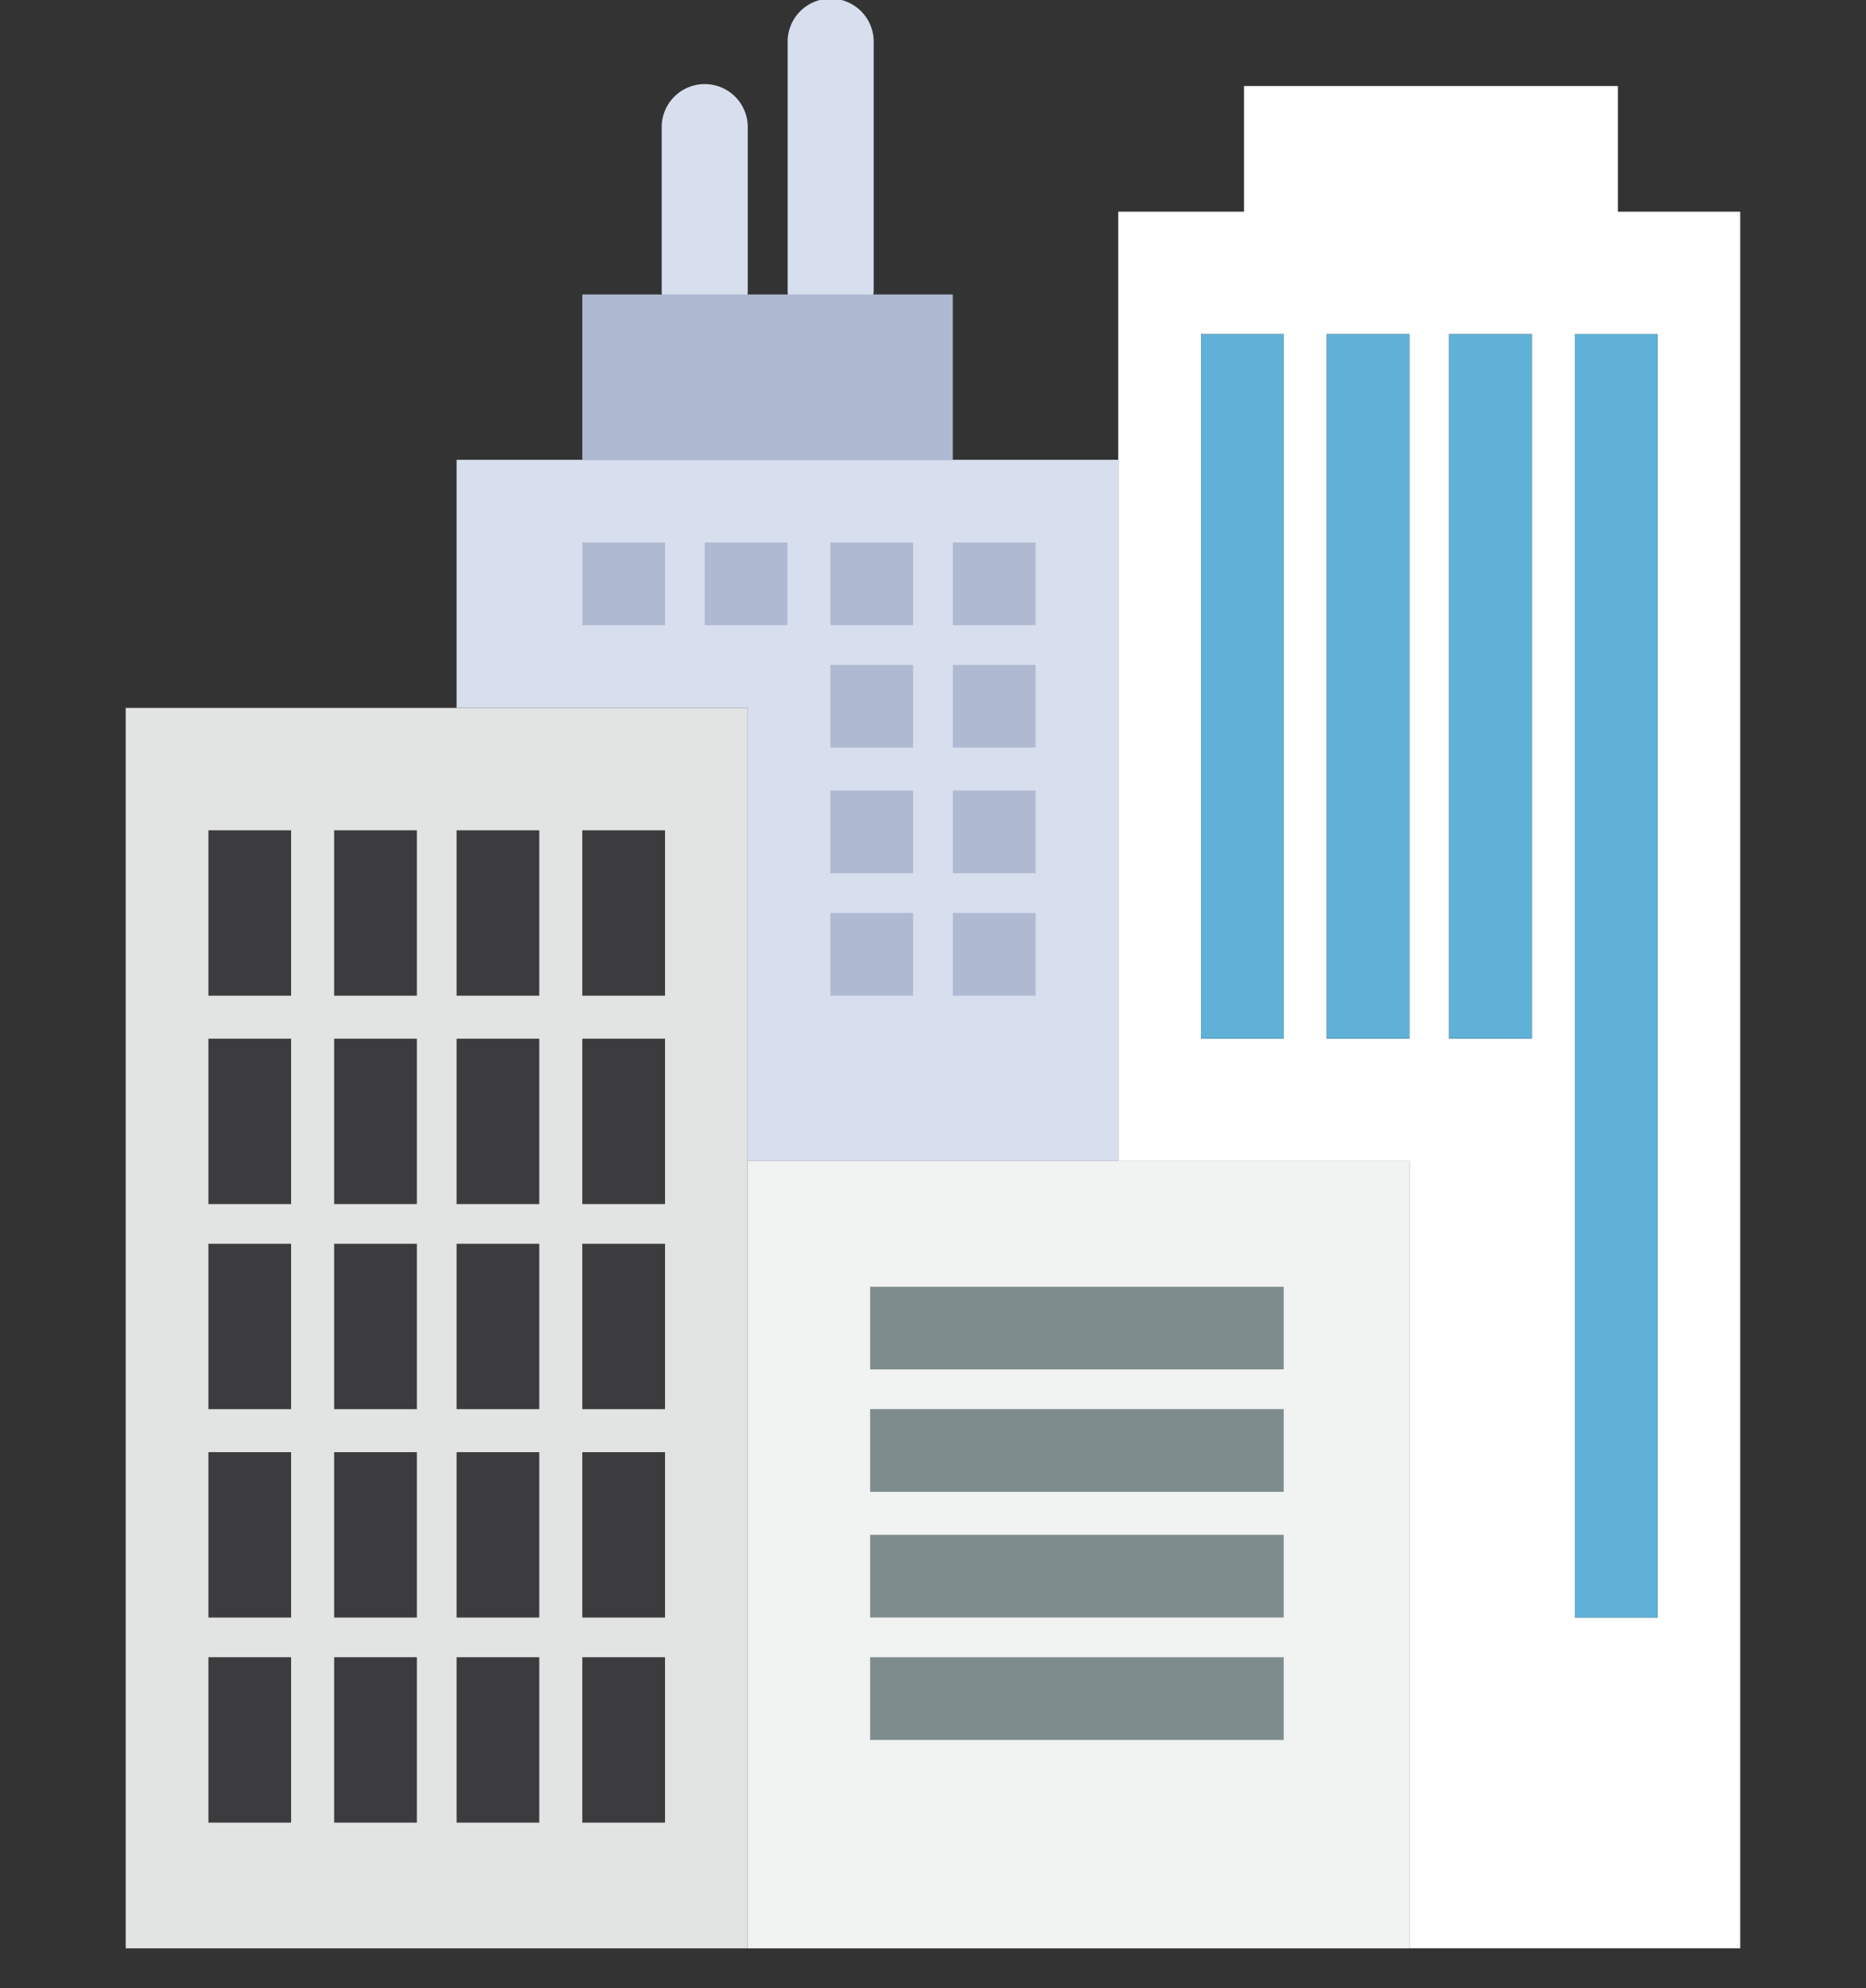 <svg xmlns="http://www.w3.org/2000/svg" width="42.229" height="45"><rect width="100%" height="100%" fill="#333333" stroke="none"/><defs><clipPath id="a"><path fill="none" d="M0 0h42.229v45H0z"/></clipPath></defs><g clip-path="url(#a)"><path fill="#d7deed" d="M18.794 7.563a.99.99 0 0 1-.969-.974V.974a.974.974 0 1 1 1.947 0v5.615a1.046 1.046 0 0 1-.974.974M15.949 7.563a.99.99 0 0 1-.974-.974V2.846a.974.974 0 0 1 1.947 0v3.743a.99.99 0 0 1-.974.974"/><path fill="#e2e3e3" d="M10.333 16.023H2.845v28.079h14.076V16.023Z"/><path fill="#f1f2f2" d="M25.307 26.282h-8.385v17.82h14.975v-17.82Z"/><path fill="#afb9d2" d="M21.563 6.665v3.744h-8.385V6.665z"/><path fill="#d7deed" d="M21.564 10.408H10.333v5.615h6.586v10.258h8.386V10.408Z"/><path fill="#fff" d="M28.153 1.947h8.461v2.845h-8.461zM31.896 7.562h-1.871V23.51h1.871Zm2.77 0h-1.871V23.51h1.871Zm.974 29.051h1.872V7.563H35.64ZM29.051 7.562H27.18V23.51h1.871Zm10.332-2.77v39.309h-7.487v-17.82h-6.589V4.792z"/><path fill="#7e8c8d" d="M19.692 37.512h9.359v1.872h-9.359zM19.692 34.741h9.359v1.872h-9.359zM19.692 31.896h9.359v1.872h-9.359zM19.692 29.126h9.359v1.871h-9.359z"/><path fill="#5fb1d7" stroke="rgba(0,0,0,0)" stroke-miterlimit="10" d="M35.641 36.615V7.564h1.872v29.051Zm-2.845-13.106V7.564h1.872v15.945Zm-2.771 0V7.564h1.872v15.945Zm-2.845 0V7.564h1.872v15.945Z"/><path fill="#afb9d2" d="M21.564 20.665h1.872v1.872h-1.872zM21.564 17.895h1.872v1.871h-1.872zM21.564 15.05h1.872v1.871h-1.872zM21.564 12.28h1.872v1.871h-1.872zM18.793 20.665h1.872v1.872h-1.872zM18.793 17.895h1.872v1.871h-1.872zM18.793 15.05h1.872v1.871h-1.872zM18.793 12.28h1.872v1.871h-1.872zM15.948 12.28h1.872v1.871h-1.872zM13.178 12.28h1.872v1.871h-1.872z"/><path fill="#3c3b3d" d="M13.178 37.512h1.872v3.744h-1.872zM13.178 32.87h1.872v3.744h-1.872zM13.178 28.153h1.872v3.744h-1.872zM13.178 23.511h1.872v3.744h-1.872zM13.178 18.794h1.872v3.744h-1.872zM10.333 37.512h1.871v3.744h-1.871zM10.333 32.87h1.871v3.744h-1.871zM10.333 28.153h1.871v3.744h-1.871zM10.333 23.511h1.871v3.744h-1.871zM10.333 18.794h1.871v3.744h-1.871zM7.562 37.512h1.872v3.744H7.562zM7.562 32.87h1.872v3.744H7.562zM7.562 28.153h1.872v3.744H7.562zM7.562 23.511h1.872v3.744H7.562zM7.562 18.794h1.872v3.744H7.562zM4.717 37.512h1.871v3.744H4.717zM4.717 32.87h1.871v3.744H4.717zM4.717 28.153h1.871v3.744H4.717zM4.717 23.511h1.871v3.744H4.717zM4.717 18.794h1.871v3.744H4.717z"/></g></svg>